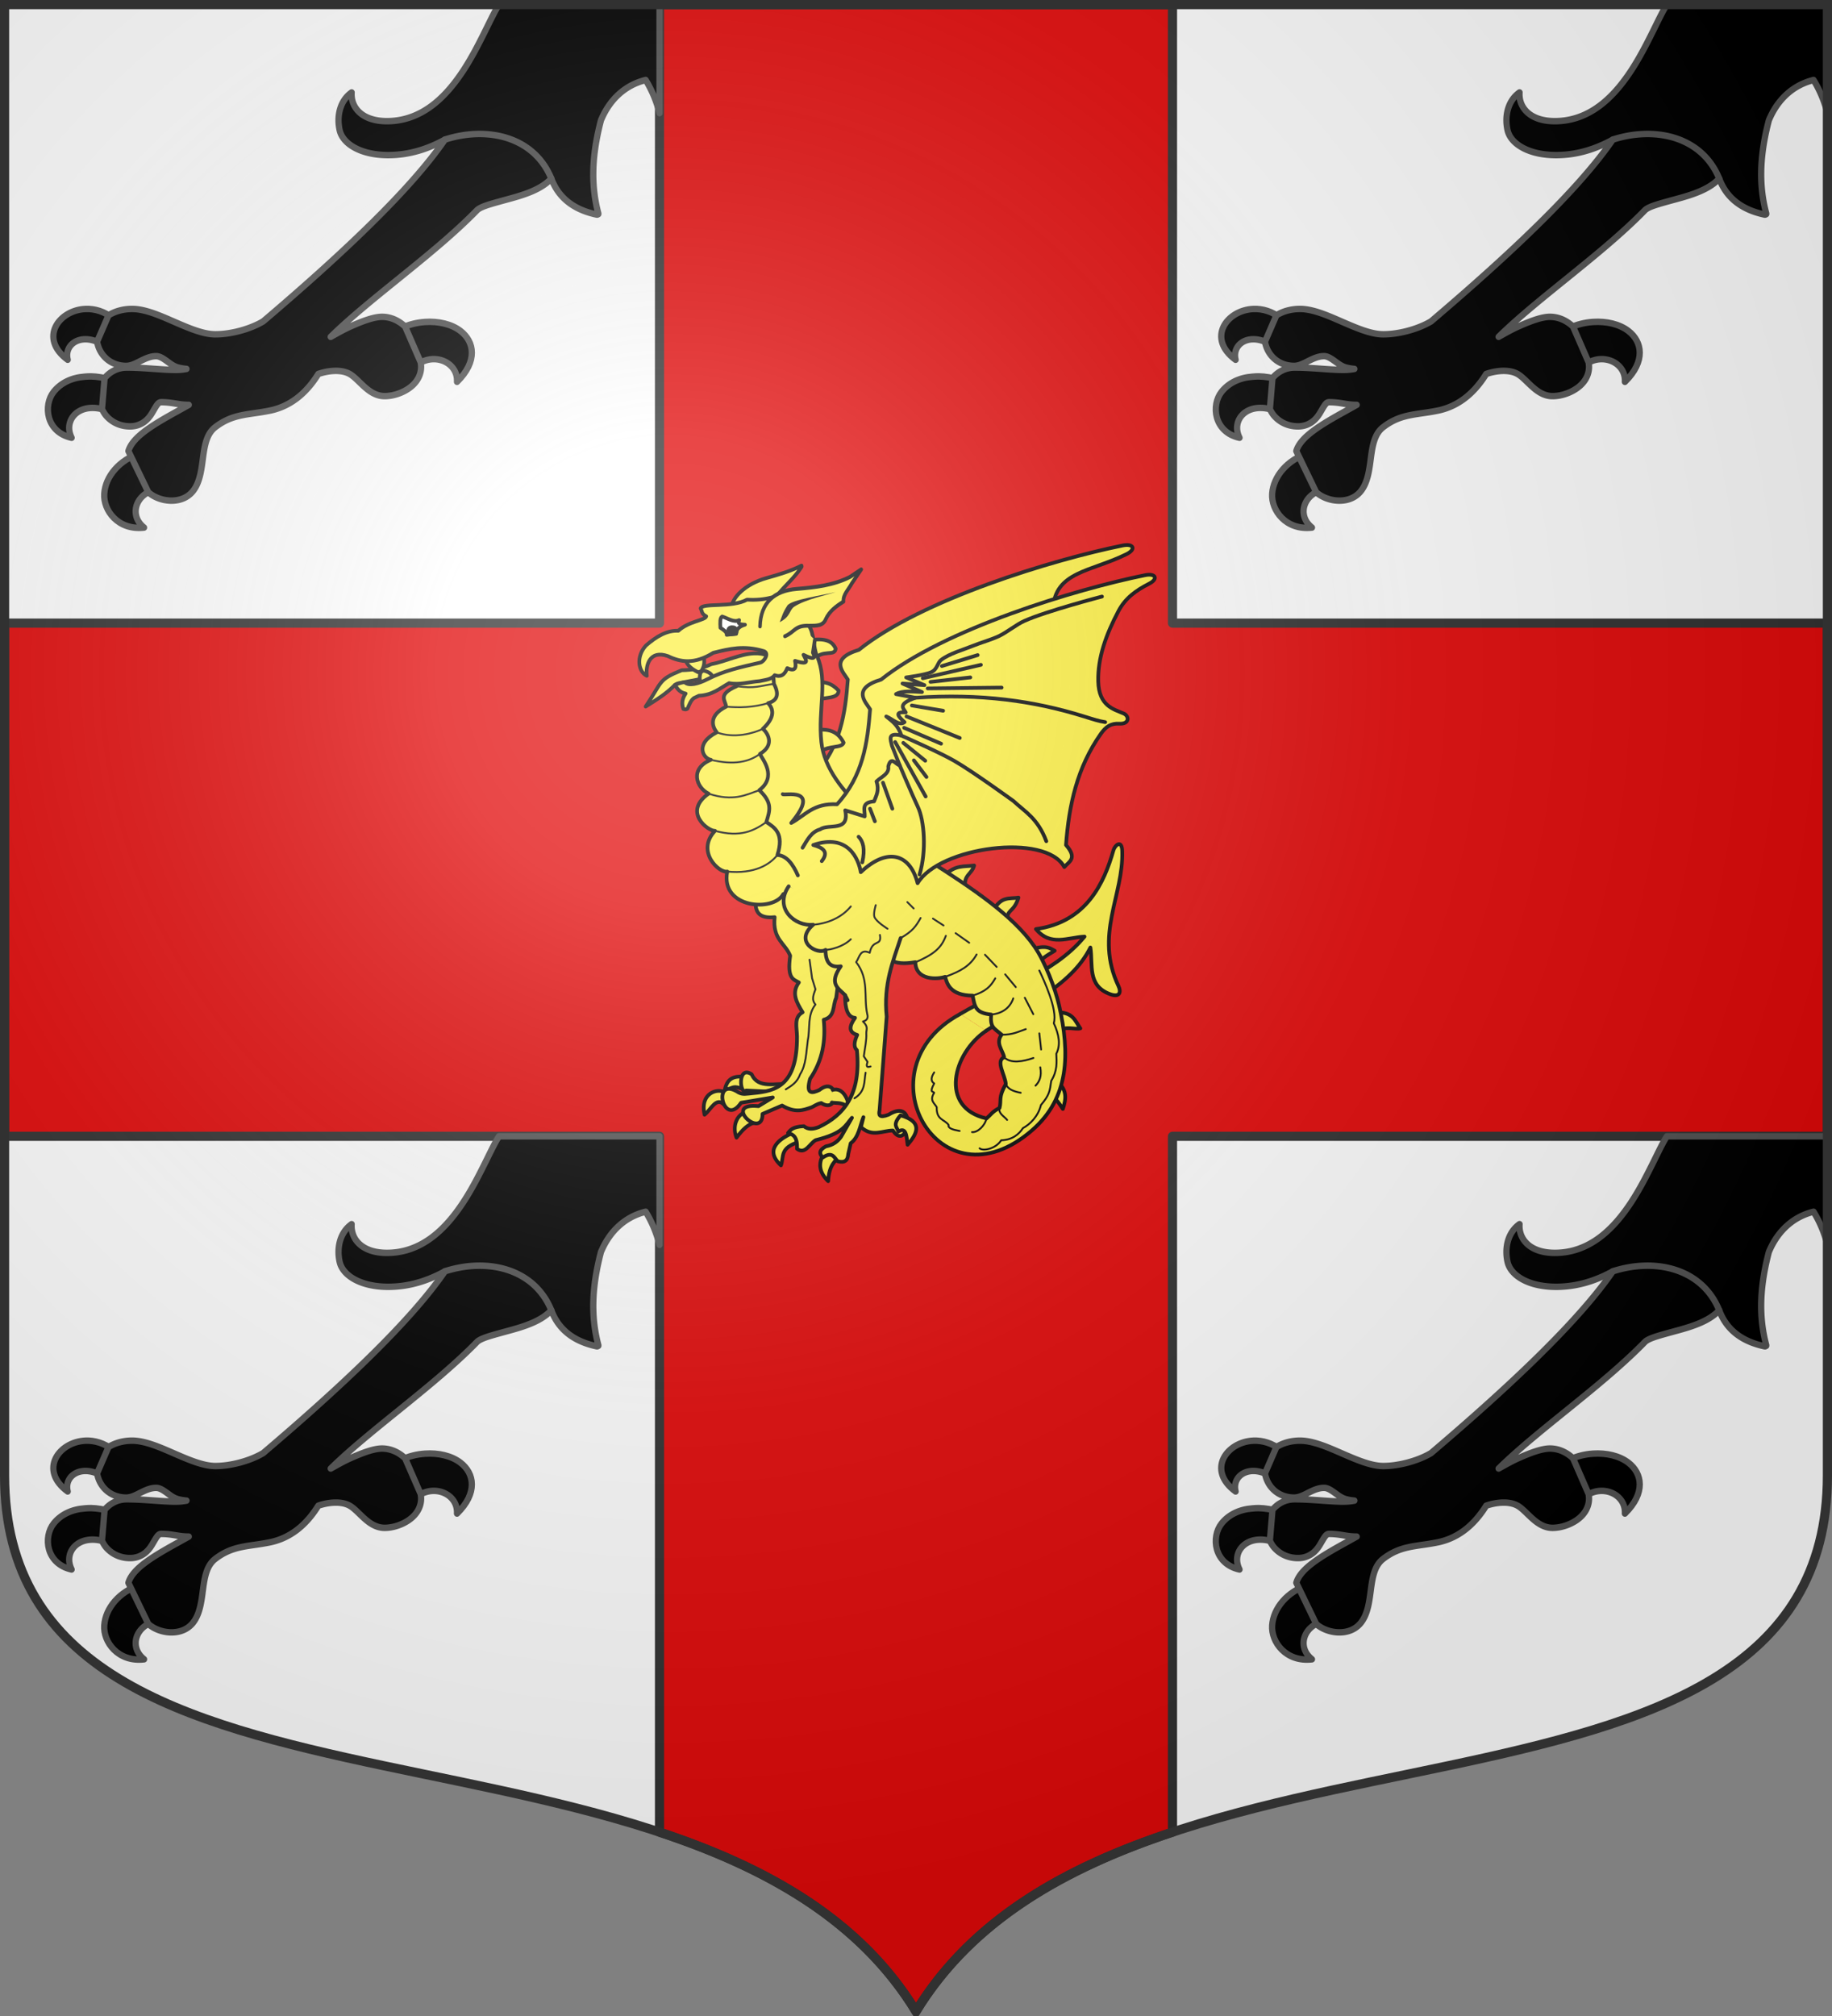<svg xmlns="http://www.w3.org/2000/svg" xmlns:xlink="http://www.w3.org/1999/xlink" width="600" height="660" version="1.0"><rect width="100%" height="100%" fill="#808080" stroke="none"/><defs><radialGradient id="e" cx="-80" cy="-80" r="405" gradientUnits="userSpaceOnUse"><stop offset="0" style="stop-color:#fff;stop-opacity:.31"/><stop offset=".19" style="stop-color:#fff;stop-opacity:.25"/><stop offset=".6" style="stop-color:#6b6b6b;stop-opacity:.125"/><stop offset="1" style="stop-color:#000;stop-opacity:.125"/></radialGradient><path id="a" d="M-298.5-298.5V183c0 129.055 231.64 65.948 298.5 175.5C66.86 248.948 298.5 312.055 298.5 183v-481.5z"/></defs><g transform="translate(0 -392.362)"><use xlink:href="#a" width="744.094" height="1052.362" style="fill:#fff" transform="translate(300 692.362)"/><path d="M216 393.862v202.5H1.5v168H216v227.813c34.942 11.597 65.665 28.646 84 58.687 18.335-30.042 49.058-47.09 84-58.687V764.362h214.5v-168H384v-202.5z" style="fill:#e20909;fill-opacity:1;fill-rule:nonzero;stroke:#313131;stroke-width:3;stroke-linecap:butt;stroke-linejoin:round;stroke-miterlimit:4;stroke-dasharray:none;stroke-opacity:1"/></g><g id="b"><path d="M-140.406 600.719c-.785 1.191-1.6 2.867-2.594 4.812-1.184 2.317-2.555 4.963-4.25 7.469-3.39 5.013-7.971 9.406-14.625 9.406-2.252 0-3.986-.578-5.125-1.531-1.14-.953-1.724-2.29-1.625-3.812-2.278 1.58-2.877 4.43-2.312 6.968.59 2.655 4.151 4.688 9.312 4.688 4.181 0 7.79-1.235 10.875-2.875l20.375 7.25c1.491 3.89 4.711 5.868 8.688 6.687q.03.003.062 0 .03.003.063 0a.3.3 0 0 0 .124-.062c.024-.016.045-.01.063-.032a.3.3 0 0 0 0-.062.3.3 0 0 0 0-.062c-1.615-5.842-1.048-11.56.5-17.313 1.736-4.08 4.827-6.607 8.563-7.5 1.247 1.974 2.093 4.034 2.656 6.156V600.72z" style="fill:#000;fill-opacity:1;fill-rule:nonzero;stroke:#555;stroke-width:1.2;stroke-linecap:round;stroke-linejoin:round;stroke-miterlimit:4;stroke-dasharray:none;stroke-dashoffset:0;stroke-opacity:1" transform="matrix(1.71 0 0 1.76 403.515 -1055.765)"/><path d="M-219.57 1049.7c-5.131.188-9.057 5.45-3.437 9.45-.806-3.109 2.996-5.305 7.062-2.587 1.661-.628 2.807-3.5 1.625-5.119-1.667-1.299-3.539-1.806-5.25-1.744m65 2.42c-1.549.1-3.102.467-4.5 1.124-2.679 2.288-1.57 6.6 2 7.763 3.155-3.649 8.843-1.852 8.625 2.25 4.045-3.847 3.303-7.487.688-9.45-1.72-1.292-4.23-1.857-6.813-1.688m-64 10.124c-.404-.008-.804.03-1.187.057-2.552.18-4.609 1.189-5.938 2.812-2.02 2.468-1.508 7.481 3.438 8.55-1.798-3.487 1.783-7.142 7.312-4.838 1.785-1.107 2.083-4.315.25-5.962-1.359-.38-2.66-.595-3.875-.619m9.438 14.288c-3.976 1.23-6.649 4.318-6.875 7.537-.215 3.06 2.616 6.86 7.625 6.3-3.458-2.678-.988-7.592 4.125-7.143 1.517-3.132-1.187-6.872-4.875-6.694" style="fill:#000;fill-opacity:1;fill-rule:nonzero;stroke:#555;stroke-width:1.2;stroke-linecap:round;stroke-linejoin:round;stroke-miterlimit:4;stroke-dasharray:none;stroke-dashoffset:0;stroke-opacity:1" transform="matrix(1.71 0 0 1.76 403.515 -1746.322)"/><path d="M-150.757 1018.196c-6.606 9.372-19.91 21.51-34.812 33.812-2.603 1.513-6.405 2.435-9.25 2.407-2.277-.023-5.036-1.169-7.813-2.344s-5.57-2.375-8.062-2.375c-1.669 0-3.275.437-4.5 1.187l-2.188 4.907c.514 2.762 2.812 4.5 5.563 4.5 1.022 0 1.944-.52 2.875-.97.93-.447 1.865-.843 2.875-.843.617 0 1.245.364 1.937.844s1.388 1.058 2.313 1.281a9.5 9.5 0 0 0 1.562.25c-.205.039-.427.065-.625.094-2.26.331-6.76-.344-10.812-.344-1.81 0-3.292.829-4.25 1.969l-.5 5.75c.223.435.471.87.812 1.25 1.015 1.133 2.59 1.969 4.563 1.969 1.154 0 2.02-.358 2.687-.813s1.135-1.048 1.5-1.625.65-1.108.938-1.5.523-.562.875-.562c1.14 0 2.061.155 3.062.312.68.107 1.373.193 2.188.188-.76.408-1.5.816-2.25 1.218-2.205 1.182-4.333 2.365-6 3.563-1.668 1.198-2.906 2.447-3.313 3.812l3.813 7.657c1.009.883 2.577 1.503 4.187 1.562s3.268-.426 4.375-1.781c1.373-1.681 1.625-4.117 1.938-6.375s.726-4.312 2.312-5.5c1.697-1.271 3.258-1.834 4.938-2.188 1.679-.353 3.481-.488 5.562-.906 3.562-.716 6.732-2.867 9.25-6.812 1.733-.589 4.298-.926 6 0 .887.483 1.777 1.476 2.813 2.375 1.035.898 2.289 1.75 3.875 1.75 1.574 0 3.319-.538 4.687-1.47 1.368-.93 2.313-2.3 2.313-4 0-.263-.044-.517-.063-.78l-3-6.688c-1.186-1.085-2.697-1.812-4.437-1.812-1.523 0-3.71.788-5.938 1.75-1.44.621-2.625 1.293-3.875 1.968 7.597-7.26 19.825-15.375 28-23.53.412-.412 1.321-.774 2.5-1.126s2.63-.723 4.125-1.125c2.84-.763 5.822-1.754 7.625-3.656-3.306-7.85-12.318-9.78-20.375-7.25" style="fill:#000;fill-opacity:1;fill-rule:nonzero;stroke:#555;stroke-width:1.2;stroke-linecap:round;stroke-linejoin:round;stroke-miterlimit:4;stroke-dasharray:none;stroke-dashoffset:0;stroke-opacity:1" transform="matrix(1.71 0 0 1.76 403.515 -1746.322)"/></g><use xlink:href="#b" id="c" width="600" height="660" x="0" y="0" transform="translate(382.5)"/><use xlink:href="#c" id="d" width="600" height="660" x="0" y="0" transform="translate(0 370.5)"/><use xlink:href="#d" width="600" height="660" transform="translate(-382.5)"/><path d="m271.071 406.382-.718-3.303" style="fill:none;fill-opacity:1;stroke:#000;stroke-width:1.52;stroke-linecap:round;stroke-linejoin:round;stroke-miterlimit:4;stroke-dasharray:none;stroke-opacity:1" transform="matrix(.8 0 0 .8 53.805 7.416)"/><path d="M266.292 307.71c10.639-11.57 12.497-25.137 13.54-38.887-1.791-2.94-7.746-8.449 4.514-12.152 25.683-20.61 79.577-36.952 107.98-42.706 4.487-.91 5.596 1.5 1.736 3.472-14.686 7.312-29.476 7.088-30.24 22.524l-76.94 81.964M328.024 353.663c-1.058-4.743 2.731-5.31 3.518-8.755-4.002.59-7.889-.434-12.187 4.3M325.841 405.688c16.121-9.779 38.101-16.076 50.898-31.672-6.777.303-13.95 4.166-19.888-3.086 20.728-2.823 27.943-18.96 31.718-32.233.59-2.077 3.446-4.584 3.6.343.571 18.162-11.45 34.224-1.542 55.207 1.186 2.513.554 4.852-3.6 3.258-9.25-3.549-6.782-11.884-7.888-19.031-8.223 16.465-27.95 24.101-42.668 34.072M364.755 405.122c7.307-.59 8.081 3.433 10.275 6.452-2.28.594-6.29-1.22-8.602 1.195M365.711 433.557c4.042 3.273 3.455 7.09 2.15 10.992-3.455-5.39-4.13-4.823-5.495-5.735M263.017 252.91c7.912-1.464 10.591.436 11.839 3.256-.35 3.475-5.397-.081-9.176 4.736" style="fill:#fcef3c;fill-opacity:1;stroke:#000;stroke-width:1.52;stroke-linecap:round;stroke-linejoin:round;stroke-miterlimit:4;stroke-dasharray:none;stroke-opacity:1" transform="matrix(.8 0 0 .8 53.805 7.416)"/><path d="M265.976 270.373c4.107-1.144 7.396.029 10.064 2.96.034 3.51-5.7 2.583-8.584 3.848M268.048 289.316c3.897-.12 7.59.473 10.064 5.328-.604 2.35-6.344 1.173-8.7 3.395M237.058 431.264c-3.5-.02-6.902.195-7.749 6.479 4.22-3.415 5.502-1.797 7.495-1.397" style="fill:#fcef3c;fill-opacity:1;stroke:#000;stroke-width:1.52;stroke-linecap:round;stroke-linejoin:round;stroke-miterlimit:4;stroke-dasharray:none;stroke-opacity:1" transform="matrix(.8 0 0 .8 53.805 7.416)"/><path d="M255.732 434.44c-5.431-.655-12.556 2.076-15.244-4.065-6.015-3.984-4.888 8.9-2.287 6.606l17.785.889M229.055 442.697c-3.164-3.18-5.318 2.22-7.876 4.192-2.023-8.966 5.466-10.93 8.13-9.146M241.504 450.192c-2.413.57-4.827 2.822-7.24 6.097-1.765-4.559-.019-8.685 2.921-10.162" style="fill:#fcef3c;fill-opacity:1;stroke:#000;stroke-width:1.52;stroke-linecap:round;stroke-linejoin:round;stroke-miterlimit:4;stroke-dasharray:none;stroke-opacity:1" transform="matrix(.8 0 0 .8 53.805 7.416)"/><path d="M243.263 350.03c.365 5.147-5.76 17.344 6.614 16.024-.954 9.103 4.24 10.519 6.36 15.778-1.362 9.441 1.34 9.643 3.562 10.94-3.19 4.288-.92 8.255 1.527 12.211-3.772 2.054-2.307 6.295-2.29 9.922.095 20.022-8.6 22.29-17.809 23.151-3.127.293-4.313.688-6.107-.256-11.281-7.298-6.34 14.972 1.02 4.2l12.974-2.163-5.851 3.562c-15.19-1.568 1.736 14.088 1.653 3.18l8.014-3.435c5.443 3.17 8.685 1.877 11.957.764.933-.317 2.036-1.357 4.07-1.781 7.689 4.935 7.277-11.719-.762-5.343-3.013 1.403-5.634 1.939-3.816-4.58 5.242-7.68 6.436-15.811 5.597-24.168 4.827-1.26 3.566-5.841 5.088-8.904l2.798-20.862 1.781-27.221M339.188 363.785c3.27-6.586 6.945-5.096 10.514-5.735-1.992 6.565-5.21 4.467-4.454 10.036M354.72 379.316c6.304-2.01 7.789-.58 9.796.478-3.868 2.324-5.663 3.512-6.69 5.257" style="fill:#fcef3c;fill-opacity:1;stroke:#000;stroke-width:1.52;stroke-linecap:round;stroke-linejoin:round;stroke-miterlimit:4;stroke-dasharray:none;stroke-opacity:1" transform="matrix(.8 0 0 .8 53.805 7.416)"/><path d="M325.841 405.688c-41.392 22.301-8.7 80.766 29.467 47.538 15.29-13.313 15.518-31.395 10.973-51.264-1.468-6.414-5.68-17.63-10.116-24.003-8.946-12.854-25.95-24.024-42.45-34.587-13.7-10.106-42.421-27.674-44.713-48.928-1.433-13.292 2.797-25.065-1.82-35.3-1.48-3.282-1.127-9.356-3.256-12.26-4.815-5.23-11.472-8.55-18.518-9.171l.514 34.461-6.686 45.435 8.058 31.547 47.663 28.975c.301 4.695 2.686 8.001 12.516 6.343.128 7.555 9.054 7.068 12.196 6.001.766 2.65 1.91 7.62 11.27 7.692.867 4.708 1.262 7.11 7.567 7.739-.445 5.315 1.074 5.486 4.286 8.23-2.614 3.455.39 6.209 1.029 9.258-3.624 1.517.432 7.3.685 10.972-3.183 5.585-1.715 6.516-2.571 9.773-2.887 1.429-3.647 2.858-5.315 4.286-19.56-4.371-13.732-26.802-.149-35.879" style="fill:#fcef3c;fill-opacity:1;stroke:#000;stroke-width:1.52;stroke-linecap:round;stroke-linejoin:round;stroke-miterlimit:4;stroke-dasharray:none;stroke-opacity:1" transform="matrix(.8 0 0 .8 53.805 7.416)"/><path d="M259.38 348.97c-2.079-4.774-4.673-8.102-8.363-8.363 2.798-8.802-1.06-11.164-4.54-13.468 1.396-4.644 2.688-7.779-2.868-13.055 7.391-5.67 1.282-12.584.239-14.815 6.55-3.938 2.806-8.977 1.195-10.275 4.257-3.987 5.005-7.496 2.15-10.514 4.004-1.109 4.526-3.867 2.39-7.885l-.455-6.215c-4.106 1.985-9.406.453-13.167 2.438l-1.67 4.733c-7.98 3.465-4.512 5.745-4.302 8.363-7.334 3.73-5.622 8.21-3.823 10.514-9.21 4.705-5.476 10.813-2.39 11.23-8.733 3.568-6.058 11.344-.955 13.86-10.73 7.583-.047 15.429 2.628 15.206-7.967 8.49 1.834 17.48 5.018 16.66-2.915 15.13 19 16.637 22.939 9.232M273.643 436.727c4.39-1.2 6.585 4.401 6.732 7.749-2.37-2.872-4.742-2.173-7.113-2.541M257.767 454.158c-5.225 2.132-12.62 6.772-5.307 13.474 1.348-3.66-.748-7.128 7.642-9.701M276.99 463.5c-2.258 2.23-4.793 3.77-5.21 10.599q-5.929-5.749-1.079-12.216" style="fill:#fcef3c;fill-opacity:1;stroke:#000;stroke-width:1.52;stroke-linecap:round;stroke-linejoin:round;stroke-miterlimit:4;stroke-dasharray:none;stroke-opacity:1" transform="matrix(.8 0 0 .8 53.805 7.416)"/><path d="M255.612 353.431c-6.141 9.082 2.647 16.52 10.028 15.716-8.183 7.167 2.009 12.462 5.081 10.29-.031 5.881 2.544 7.261 6.225 6.732-5.136 7.28-.82 9.045 1.778 11.814-.072 5.627 1.09 9.06 4.065 9.273-2.237 3.173-2.936 5.834.89 6.986-1.313 2.869-1.523 5.049-.128 6.225 1.775 18.066-5.263 26.585-15.625 31.503-2.168.824-4.265 1.148-6.097-.38-4.623.259-5.477 1.547-6.478 2.794 2.103.534 3.92 1.6 3.683 6.478 3.388 2.484 5.136-2.137 7.622-3.556 11.412-2.81 12.143-6.015 14.863-9.147l-4.446 7.75c-1.347 1.894-3.19 3.392-6.225 3.937-2.867 1.525-2.794 3.049-1.27 4.573 3.992-2.675 4.653.06 6.097 1.525 2.852.791 4.176-.327 4.32-2.922l1.016-4.446c3.33-2.494 3.707-6.957 5.208-10.67l-1.016 4.064c4.629 4.215 8.758 1.436 13.084 1.398 6.112 9.332 10.585-14.105-1.779-6.479-3.953 1.504-4.072.058-3.684-1.778l2.922-38.363c-1.373-13.29 2.545-22.42 5.716-32.139" style="fill:#fcef3c;fill-opacity:1;stroke:#000;stroke-width:1.52;stroke-linecap:round;stroke-linejoin:round;stroke-miterlimit:4;stroke-dasharray:none;stroke-opacity:1" transform="matrix(.8 0 0 .8 53.805 7.416)"/><path d="M301.421 447.152c-3.528 4.01-1.348 4.848-.898 6.647 3.187-2.062 3.368 1.887 3.773 5.39 4.36-4.963 6.064-9.45-2.875-12.037M232.178 239.578c.162-4.17 5.511-9.811 14.347-12.294 5.053-1.42 9.881-2.826 14.343-5.089l.04.461c-4.13 6.694-12.285 11.751-11.099 15.612zM241.574 258.123c-5.83.207-11.797 3.319-17.67 4.417-3.682 1.806-7.801 2.37-12.089 2.47-9.747 3.941-7.817 4.572-14.749 14.868 4.617-2.912 8.303-5.139 11.994-8.859 1.548-1.02 1.521-.432 3.943-1.164l31.92-6.127 2.422-4.655c-1.903-.758-3.828-1.02-5.771-.95" style="fill:#fcef3c;fill-opacity:1;stroke:#000;stroke-width:1.52;stroke-linecap:round;stroke-linejoin:round;stroke-miterlimit:4;stroke-dasharray:none;stroke-opacity:1" transform="matrix(.8 0 0 .8 53.805 7.416)"/><path d="M213.258 259.873c.185 2.248 1.765 4.27 5.342 5.97l1.248-.488c1.762-2.638 1.092-4.76.937-6.992zM219.881 270.653c-.876-1.5-.812-3.084-.325-4.704l1.044-.849c3.67.815 3.507 2.344 4.684 3.377z" style="fill:#fcef3c;fill-opacity:1;stroke:#000;stroke-width:1.52;stroke-linecap:round;stroke-linejoin:round;stroke-miterlimit:4;stroke-dasharray:none;stroke-opacity:1" transform="matrix(.8 0 0 .8 53.805 7.416)"/><path d="M248.58 235.244c-2.91.76-6.194 1.107-10.002.875-6.207 3.406-18.082 1.21-18.999 3.552.651 1.186.19 2.202 2.274 3.262-.276 1.632-7.148 1.995-11.412 5.922-4.702-.222-9.037 2.385-13.239 6.026-4.183 4.512-3.169 10.778.337 12.408-.523-4.267 1.15-10.728 8.648-8.057 5.146 2.498 10.836 3.457 18.563-1.354 6.784-1.687 12.588-3.109 20.585-.72 2.536.759.27 4.344-1.309 4.712-8.197 1.91-14.76 3.272-21.6 6.775-3.872 1.983-7.825 2.951-9.427 1.22-1.458.201-3.214.777-3.946 1.153.952 1.568 1.992 3.07 4.373 3.534-1.522 2.206-1.653 4.29-.923 6.3.677.287 1.253.258 1.707-.15.72-1.522 1.21-3.202 2.575-4.281l2.125-.997c5.57-.243 8.576-3.068 12.333-5.135 4.253.843 8.312-.53 12.465-.82 2.294-.524 4.908-.657 6.178-2.433 2.262.854 4.039.086 5.156-2.885 3.135 1.456 3.838.041 3.18-2.982 6.44 2.036 4.387-.523 3.472-2.467 4.244 2.174 5.027 1.463 3.856-.878l.773-5.205" style="fill:#fcef3c;fill-opacity:1;stroke:#000;stroke-width:1.52;stroke-linecap:round;stroke-linejoin:round;stroke-miterlimit:4;stroke-dasharray:none;stroke-opacity:1" transform="matrix(.8 0 0 .8 53.805 7.416)"/><path d="M228.393 243.025c-.92.463-.838 2.503-.716 4.606 1.411.918 2.731 1.844 2.577 2.898l3.835-.43c.042-1.758 1.205-3.02 3.633-3.726-1.553-.078-3.16-.117-2.401-1.872-2.172 1.074-4.598-.743-6.928-1.477" style="fill:#fff;fill-opacity:1;stroke:#000;stroke-width:1.52;stroke-linecap:round;stroke-linejoin:round;stroke-miterlimit:4;stroke-dasharray:none;stroke-opacity:1" transform="matrix(.8 0 0 .8 53.805 7.416)"/><path d="m231.271 250.346 2.818-.247c.423-1 .44-2.74-1.783-2.684-1.626.04-1.801 1.825-1.035 2.93" style="fill:#000;fill-opacity:1;stroke:#000;stroke-width:1.52;stroke-linecap:round;stroke-linejoin:round;stroke-miterlimit:4;stroke-dasharray:none;stroke-opacity:1" transform="matrix(.8 0 0 .8 53.805 7.416)"/><g style="stroke-width:1.907;stroke-miterlimit:4;stroke-dasharray:none"><path d="M253.83 194.349c1.482-11.728 9.452-16.774 21.36-16.733 10.137.036 20.003-.207 29.192-3.56l6.408-3.204-5.696 6.408c-1.943 2.794-5.363 5.095-5.34 8.545-4.126 1.925-8.02 4.084-10.324 7.832-1.837 3.326-5.636 2.73-9.256 2.492-7.63-.878-7.764 2.332-13.429 4.074" style="opacity:1;fill:#fcef3c;fill-opacity:1;stroke:#000;stroke-width:1.907;stroke-linecap:round;stroke-linejoin:round;stroke-miterlimit:4;stroke-dasharray:none;stroke-opacity:1" transform="matrix(.606 -.053 .058 .666 83.815 89.098)"/><path d="M296.028 180.79c-6.554 1.061-24.19 1.743-26.585 4.569-2.964 3.499-3.4 5.123-4.846 7.753 6.306-2.28 5.587-5.534 8.639-6.99 6.563-3.134 18.298-4.28 22.792-5.333" style="opacity:1;fill:#000;fill-opacity:1;stroke:none;stroke-width:1.907;stroke-linecap:round;stroke-linejoin:round;stroke-miterlimit:4;stroke-dasharray:none;stroke-opacity:1" transform="matrix(.606 -.053 .058 .666 83.815 89.098)"/></g><path d="M253.19 315.703c.376.81 15.999-3.293 3.473 11.805 5.7-3.042 9.044-8.202 18.749-7.639 10.639-11.57 12.497-25.136 13.54-38.886-1.791-2.94-7.746-8.449 4.514-12.153 25.683-20.61 79.577-36.951 107.98-42.705 4.487-.91 5.596 1.5 1.736 3.472-5.26 2.687-9.68 5.787-12.5 11.11-5.231 9.878-8.543 19.234-8.332 28.818.223 10.13 6.306 11.422 10.416 13.194 2.354 1.014 2.406 4.406-1.736 4.166-3.53-.204-5.577 1.24-7.638 4.166-9.655 13.702-13.05 29.136-14.236 45.484 4.851 5.55 1.155 6.827-.694 9.027-7.645-14.175-51.195-8.244-60.066 6.597-2.953-11.638-11.947-15.13-23.263-4.514-.834-5.192-5.14-16.06-19.443-11.11 4.083 1.102 6.442 2.85 3.472 6.597" style="fill:#fcef3c;fill-opacity:1;stroke:#000;stroke-width:1.52;stroke-linecap:round;stroke-linejoin:round;stroke-miterlimit:4;stroke-dasharray:none;stroke-opacity:1" transform="matrix(.8 0 0 .8 53.805 7.416)"/><path d="M261.305 337.635c1.901-3.097 3.546-6.515 7.15-7.484 3.49-2.541 12.179 1.318 10.312-7.816l7.982 2.494c.169-2.476-1.706-5.739 3.825-6.153.899-2.376 2.215-4.502.998-8.149 1.884-1.913 5.323-3.048 4.823-6.153 1.182-4.601 3.08-.615 4.656-.499l-3.16-7.982c-.5-2.45-2.05-5.532 3.825-4.158-1.156-4.096-3.71-5.864-6.153-7.816 2.527 1 5.351 4.084 7.484 2.328-2.567-2.295-4.36-4.317.499-3.991-.98-1.765-3.51-3.374 3.991-5.987l-7.982-1.497c2.632-1.497 6.733-1.037 10.643-.831l-7.983-3.493 8.98.666-7.483-3.16s7.97-1.04 10.31-2.162c2.503-1.199 2.474-3.82 3.992-4.99 3.415-2.63 9.147-4.19 13.138-5.82 3.157-1.29 7.57-2.513 10.643-3.991 3.246-1.562 7.024-4.68 10.311-6.153 9.115-4.084 31.764-9.978 31.764-9.978" style="fill:none;fill-opacity:1;stroke:#000;stroke-width:1.52;stroke-linecap:round;stroke-linejoin:round;stroke-miterlimit:4;stroke-dasharray:none;stroke-opacity:1" transform="matrix(.8 0 0 .8 53.805 7.416)"/><path d="M307.537 276.269c26.566-1.832 48.672 1.297 69.016 7.65 4.093 1.278 5.9 1.891 8.648 2.328M301.716 291.735s15.386 6.738 21.62 10.31c7.635 4.377 24.28 16.465 24.28 16.465 4.752 4.44 9.958 7.064 13.47 16.464M309.2 348.61c2.934-9.779 1.914-22.14-.665-27.606-2.393-5.071-7.484-17.129-7.484-17.129M310.53 268.286l23.782-5.488M318.347 263.297l14.634-4.49M313.69 269.783l16.298-1.83M312.526 272.444l30.267-.333M306.04 279.429l12.806 2.162M303.878 283.919l21.786 8.814M302.88 288.575l15.134 6.486M299.222 294.396l12.473 22.285M302.548 294.729l8.98 7.317M306.872 301.88l5.155 6.818M294.233 311.026l3.825 10.644M288.911 321.67l1.996 5.155M285.751 343.622c1.23-5.468.37-8.547-1.496-10.477" style="fill:none;fill-opacity:1;stroke:#000;stroke-width:1.52;stroke-linecap:round;stroke-linejoin:round;stroke-miterlimit:4;stroke-dasharray:none;stroke-opacity:1" transform="matrix(.8 0 0 .8 53.805 7.416)"/><path d="M229.99 279.914c5.361.454 10.923.41 17.203-1.434M226.166 290.428c7.24 2.68 15.231.343 18.877-1.434M223.777 301.658c9.531 2.303 15.616.846 20.071-2.39M222.82 315.517c10.103 3.33 15.137.577 20.79-1.433M225.45 330.724c10.477 2.851 16.018-.056 21.026-3.585M230.467 347.384c11.097 1.078 17.3-2.741 20.55-6.777M234.29 271.551c7.815 1.04 9.159-.114 15.293-.956" style="fill:#fcef3c;fill-opacity:1;stroke:#000;stroke-width:.76;stroke-linecap:round;stroke-linejoin:round;stroke-miterlimit:4;stroke-dasharray:none;stroke-opacity:1" transform="matrix(.8 0 0 .8 53.805 7.416)"/><path d="M338.506 405.906c4.563-.376 7.778-2.815 9.058-6.61M342.792 414.135c4.475.13 6.929-1.257 9.897-2.257" style="fill:none;fill-opacity:1;stroke:#000;stroke-width:.76;stroke-linecap:round;stroke-linejoin:round;stroke-miterlimit:4;stroke-dasharray:none;stroke-opacity:1" transform="matrix(.8 0 0 .8 53.805 7.416)"/><path d="M343.82 423.394c2.774 2.69 7.679 1.77 11.994.289" style="fill:#fcef3c;fill-opacity:1;stroke:#000;stroke-width:.76;stroke-linecap:round;stroke-linejoin:round;stroke-miterlimit:4;stroke-dasharray:none;stroke-opacity:1" transform="matrix(.8 0 0 .8 53.805 7.416)"/><path d="M344.506 434.366c.853 2.129 3.249 3.022 6.1 3.552M341.935 444.14c-.544 2.262 1.848 3.35 3.115 4.888M336.62 448.425c-.662 2.98-3.664 5.837-5.936 5.595M325.607 453.542c-2.79-.489-4.918-1.143-4.514-2.43-1.648-2.386-5.053-1.96-4.86-7.292-.939-1.672-3.089-2.738-1.042-5.902-.425-.726-2.15.217 0-3.82-1.446-.884-1.372-2.42 0-4.513" style="fill:none;fill-opacity:1;stroke:#000;stroke-width:.76;stroke-linecap:round;stroke-linejoin:round;stroke-miterlimit:4;stroke-dasharray:none;stroke-opacity:1" transform="matrix(.8 0 0 .8 53.805 7.416)"/><path d="M358.229 387.876c1.656 3.536 7.619 16.125 5.918 21.571 2.202 4.723 2.86 8.983 1.041 12.5.145 3.463.5 6.867-2.083 11.11-.588 4.262-.74 5.757-4.213 9.879-1.107 4.63-4.5 7.934-7.379 9.453-1.58 2.48-4.325 4.83-8.893 4.972-2.225 3.51-7.416 4.56-8.844 3.292" style="fill:none;fill-opacity:1;stroke:#000;stroke-width:.76;stroke-linecap:round;stroke-linejoin:round;stroke-miterlimit:4;stroke-dasharray:none;stroke-opacity:1" transform="matrix(.8 0 0 .8 53.805 7.416)"/><path d="M358.614 427.49c.674 3.614-.29 5.855-1.938 7.522" style="fill:none;fill-opacity:1;stroke:#000;stroke-width:.76;stroke-linecap:round;stroke-linejoin:round;stroke-miterlimit:4;stroke-dasharray:none;stroke-opacity:1" transform="matrix(.8 0 0 .8 53.805 7.416)"/><path d="m279.75 400.033-1.026-2.05" style="fill:none;fill-opacity:1;stroke:#000;stroke-width:1.52;stroke-linecap:round;stroke-linejoin:round;stroke-miterlimit:4;stroke-dasharray:none;stroke-opacity:1" transform="matrix(.8 0 0 .8 53.805 7.416)"/><path d="M301.462 374.609c4.961-2.844 6.267-4.843 8.174-8.215M306.858 384.796c8.187-3.405 11.28-6.125 13.11-11.11M319.67 390.475c6.158-2.161 10.327-4.506 12.881-9.151M330.939 398.167c5.508-1.75 7.35-3.782 9.256-7.072M289.15 427.155c-1.961.681-1.676-.539-1.25-1.878l-1.527-2.289c.521-3.636 1.18-6.825 1.03-9.312-.099-1.647 1.03-2.632-1.377-4.923 1.47-.394 2.318-1.239 1.736-3.125-1.504-7.06.924-14.12-4.514-21.18 1.408-1.923 1.575-5.668 5.556-3.818 1.174-5.859 5.015-2.4 4.166-7.292M254.43 436.53c2.316-1.447 4.68-2.804 5.903-6.25 2.418-3.666 2.452-9.001 3.125-13.889 1.013-4.867-.307-10.233 3.125-14.582-1.806-2.083-.709-4.167 0-6.25l-1.39-4.513-1.026-7.593M282.546 440.17c4.726-2.876 3.888-7.199 4.563-10.459M265.64 369.147c5.994-.499 11.655-2.894 15.42-7.478M270.721 379.436c1.781.01 7.141-1.166 10.338-4.339M291.264 361.132s-1.056 3.47-.537 4.834c.771 2.026 5.371 4.834 5.371 4.834" style="fill:none;fill-opacity:1;stroke:#000;stroke-width:.76;stroke-linecap:round;stroke-linejoin:round;stroke-miterlimit:4;stroke-dasharray:none;stroke-opacity:1" transform="matrix(.8 0 0 .8 53.805 7.416)"/><path d="m358.962 420.212-.731-6.612M355.77 405.773l-3.48-6.74M348.594 394.684l-4.348-5.219M340.767 386.421l-4.784-5M329.53 376.54l-5.576-3.938M319.023 369.461l-4.349-2.826M306.803 362.503l-2.609-2.609" style="opacity:1;fill:none;fill-opacity:1;stroke:#000;stroke-width:.75;stroke-linecap:round;stroke-linejoin:round;stroke-miterlimit:4;stroke-dasharray:none;stroke-opacity:1" transform="matrix(.8 0 0 .8 53.805 7.416)"/><use xlink:href="#a" width="744.094" height="1052.362" style="fill:url(#e)" transform="translate(300 300)"/><use xlink:href="#a" width="744.094" height="1052.362" style="fill:none;stroke:#313131;stroke-width:3;stroke-opacity:1" transform="translate(300 300)"/></svg>